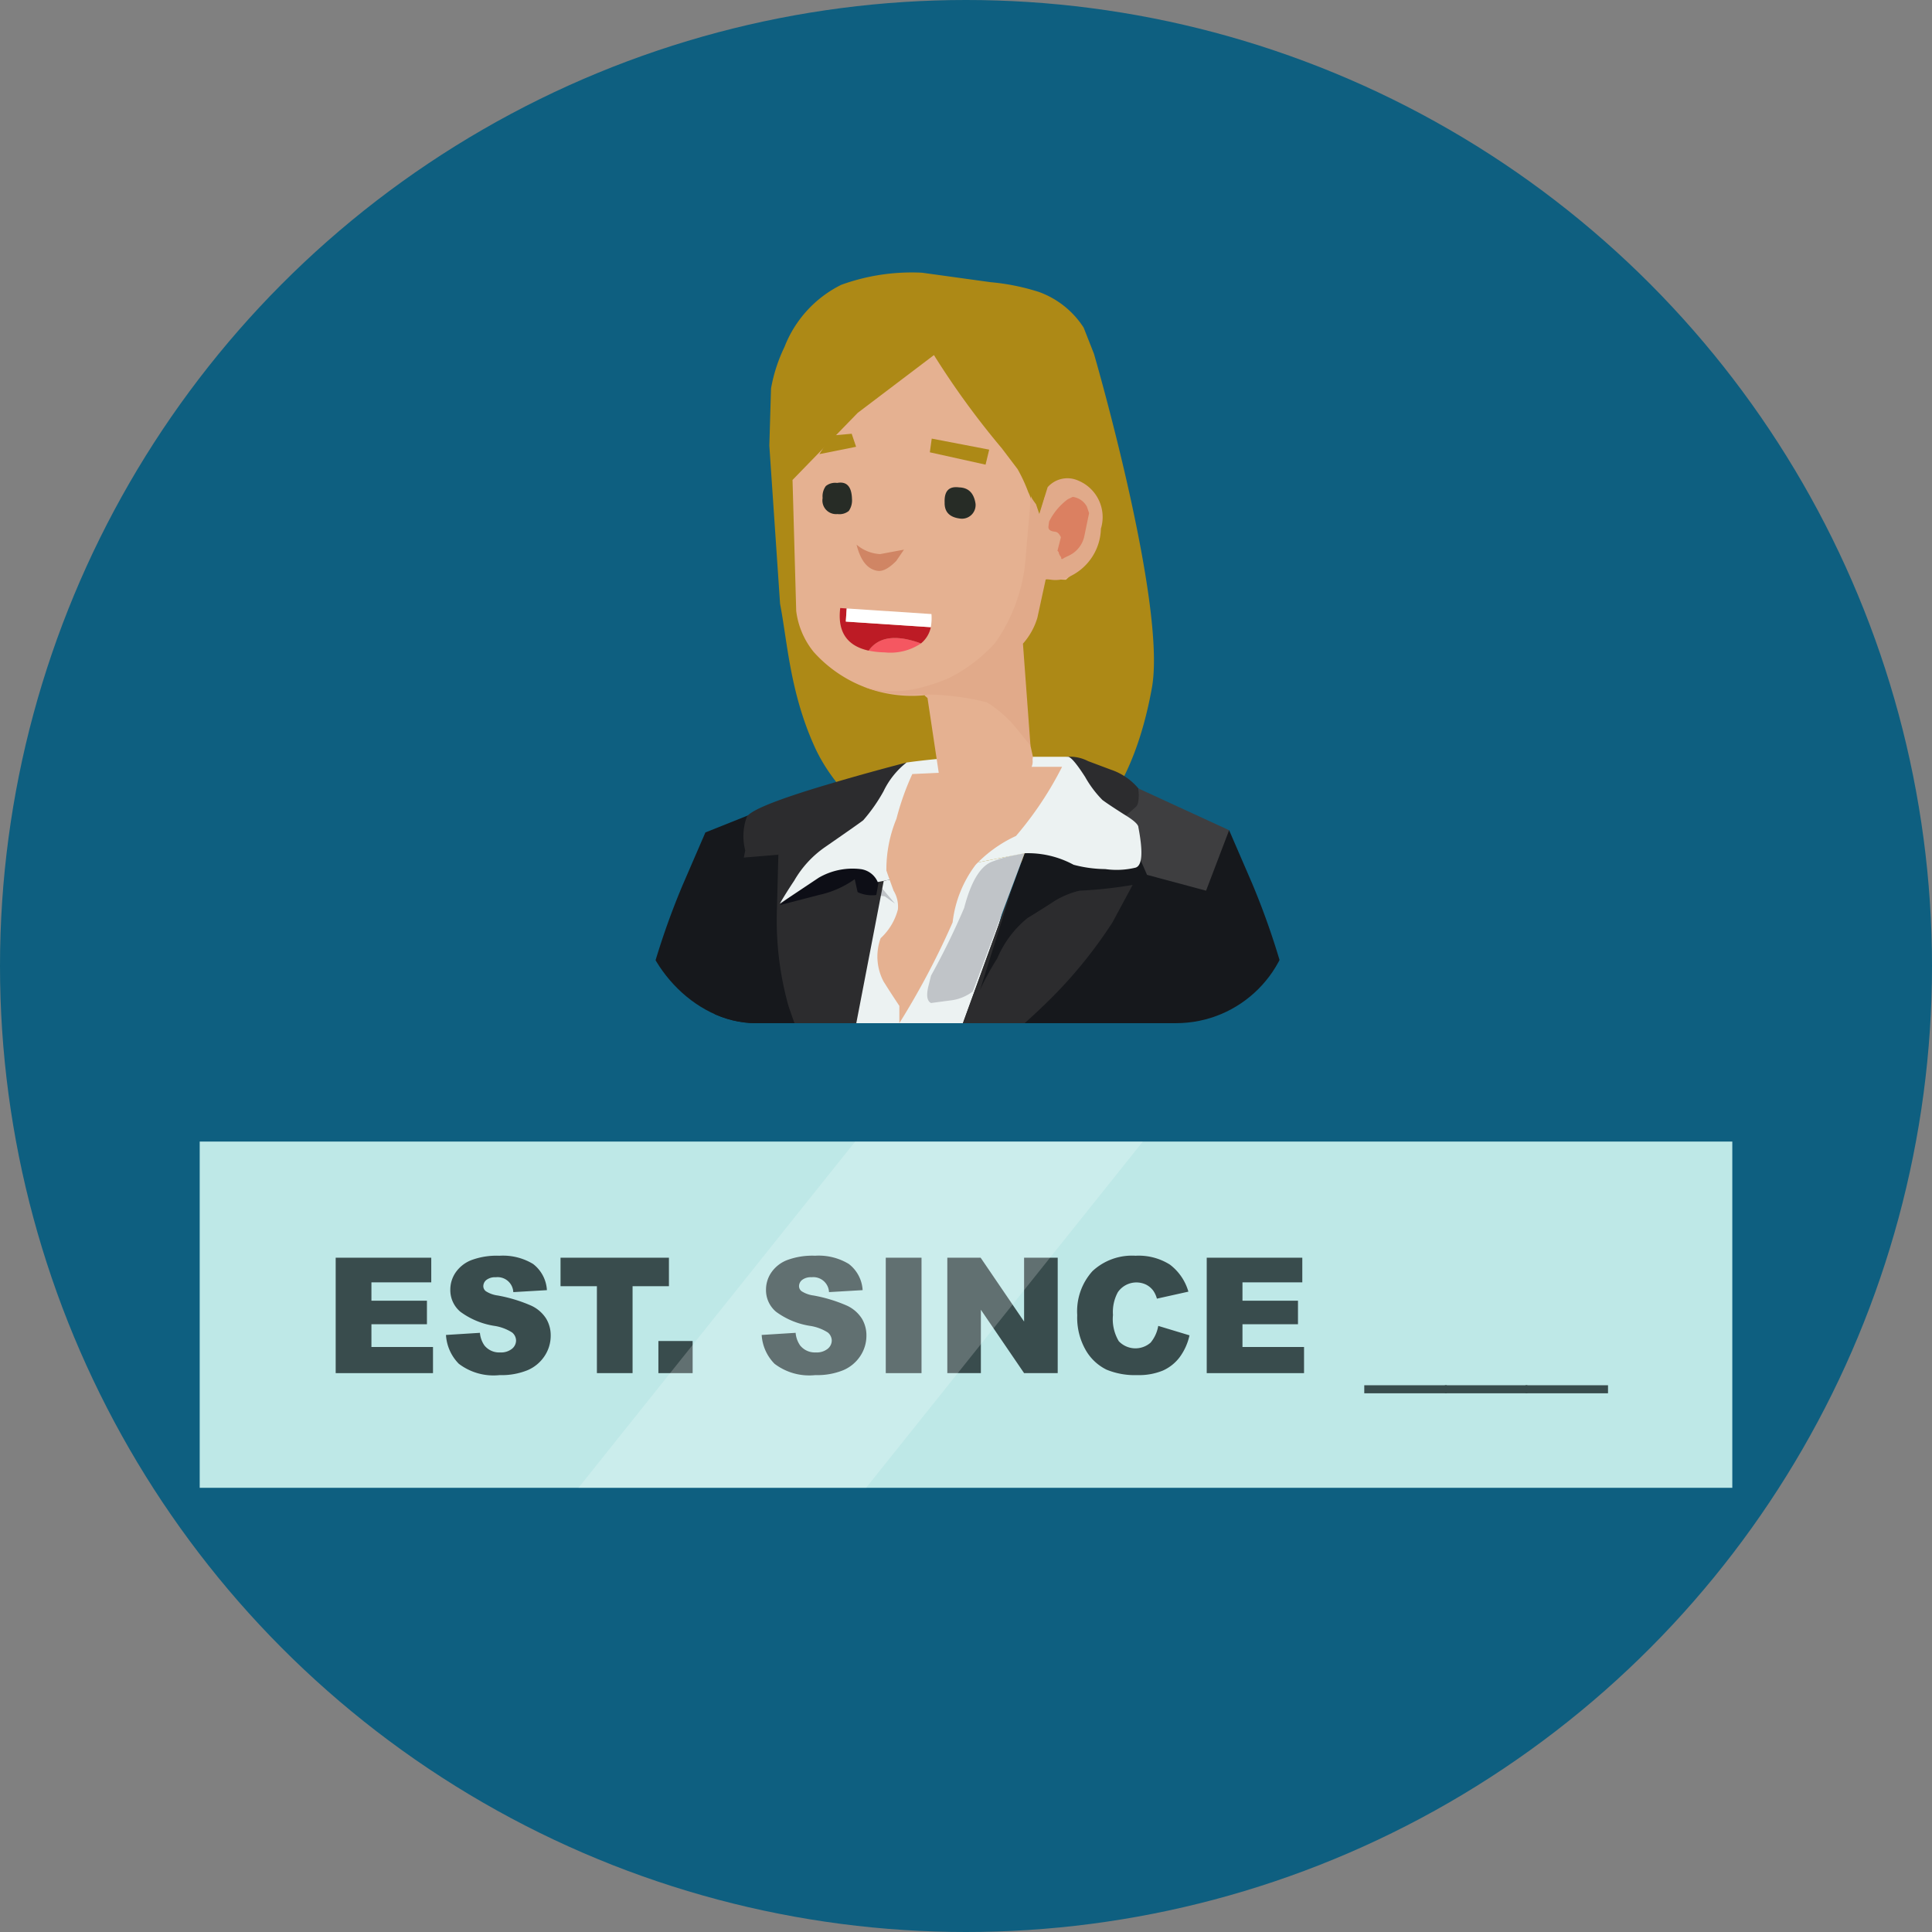 <?xml version="1.0" encoding="UTF-8"?>
<svg xmlns="http://www.w3.org/2000/svg" xmlns:xlink="http://www.w3.org/1999/xlink" width="160" height="160" viewBox="0 0 160 160">
  <rect x="0" y="0" width="160" height="160" fill="#808080" stroke="none"/>
  <defs>
    <style>.cls-1{fill:none;}.cls-2{fill:#0e5f80;}.cls-3{clip-path:url(#clip-path);}.cls-4{fill:#ad8916;}.cls-5{fill:#f6ad90;}.cls-22,.cls-6{fill:#fff;}.cls-7{fill:#16181c;}.cls-8{fill:#ecf2f2;}.cls-9{fill:#c0c4c8;}.cls-10{fill:#2c2c2e;}.cls-11{fill:#3e3e40;}.cls-12{fill:#0d0e16;}.cls-13{fill:#e5b191;}.cls-14{fill:#e1aa8a;}.cls-15{fill:#db8061;}.cls-16{fill:#d08564;}.cls-17{fill:#272c26;}.cls-18{fill:#f55761;}.cls-19{fill:#bd1b25;}.cls-20{fill:#bee8e7;}.cls-21{fill:#394c4d;}.cls-22{opacity:0.2;}</style>
    <clipPath id="clip-path">
      <rect class="cls-1" x="52.963" y="15.671" width="54.075" height="69.064" rx="9.653"></rect>
    </clipPath>
  </defs>
  <g id="Layer_1" data-name="Layer 1">
    <circle class="cls-2" cx="80" cy="80" r="80"></circle>
    <g class="cls-3">
      <g id="Symbol_1_Newcz_0_Layer2_3_MEMBER_9_MEMBER_0_MEMBER_0_MEMBER_0_FILL-2" data-name="Symbol 1 Newcz 0 Layer2 3 MEMBER 9 MEMBER 0 MEMBER 0 MEMBER 0 FILL-2">
        <path class="cls-4" d="M69.664,23.589a17.104,17.104,0,0,1,6.695-1.004l5.677.784a18.488,18.488,0,0,1,4.002.809,7.397,7.397,0,0,1,3.706,2.954L90.6,29.308s6.043,20.753,4.795,27.658C91.317,79.532,71.957,71.75,67.467,61.853c-2.058-4.537-2.262-8.754-2.864-11.837l-.89-13.107.14-4.737a13.185,13.185,0,0,1,1.117-3.445A9.635,9.635,0,0,1,69.664,23.589Z"></path>
      </g>
      <ellipse class="cls-5" cx="106.73" cy="132.381" rx="3.5" ry="3.021"></ellipse>
      <ellipse class="cls-5" cx="53.457" cy="132.676" rx="3.5" ry="3.021"></ellipse>
      <g id="Symbol_1_Newczashhaww_0_Layer2_4_MEMBER_0_MEMBER_0_FILL-2" data-name="Symbol 1 Newczashhaww 0 Layer2 4 MEMBER 0 MEMBER 0 FILL-2">
        <path class="cls-6" d="M56.508,130.834l-6.44.238-.239-3.458,6.559-.358Z"></path>
      </g>
      <g id="Symbol_1_Newczashhaww_0_Layer2_4_MEMBER_0_MEMBER_1_FILL-2" data-name="Symbol 1 Newczashhaww 0 Layer2 4 MEMBER 0 MEMBER 1 FILL-2">
        <path class="cls-7" d="M75.352,70.847,82.746,91.24l.238,3.935a52.935,52.935,0,0,1-.358,8.825l-1.789,2.027-6.559.238-5.844-1.789-2.504-4.77a33.947,33.947,0,0,0-.477-6.44,30.867,30.867,0,0,0-1.312-5.366l-.835-2.266.835-1.789a13.769,13.769,0,0,0-4.413,6.917,34.069,34.069,0,0,0-1.193,5.605q-.835,5.366-1.193,11.329-.358,3.578.238,20.274H48.281q1.073-22.42,1.789-28.502.954-6.678,3.578-17.65A62.434,62.434,0,0,1,56.51,73.352l1.908-4.413,5.963-2.385,7.751,2.505Z"></path>
      </g>
      <g id="Symbol_1_Newczashhaww_0_Layer2_4_MEMBER_2_FILL-2" data-name="Symbol 1 Newczashhaww 0 Layer2 4 MEMBER 2 FILL-2">
        <path class="cls-6" d="M103.698,130.649l6.44.238.238-3.459-6.559-.358Z"></path>
      </g>
      <g id="Symbol_1_Newczashhaww_0_Layer2_4_MEMBER_3_FILL-2" data-name="Symbol 1 Newczashhaww 0 Layer2 4 MEMBER 3 FILL-2">
        <path class="cls-8" d="M81.278,83.423q.597-3.1,1.312-6.321,1.55-6.321,2.266-6.44L72.691,73.048l.119.238L65.893,97.018l15.861-.358Z"></path>
      </g>
      <g id="Symbol_1_Newczashhaww_0_Layer2_4_MEMBER_4_FILL-2" data-name="Symbol 1 Newczashhaww 0 Layer2 4 MEMBER 4 FILL-2">
        <path class="cls-9" d="M79.727,110.733l1.193-14.55a63.446,63.446,0,0,1-7.871.477,16.847,16.847,0,0,1-4.293-.477l-1.193-.596-1.908,15.146,5.486,1.55Z"></path>
      </g>
      <g id="Symbol_1_Newczashhaww_0_Layer2_4_MEMBER_5_FILL-2" data-name="Symbol 1 Newczashhaww 0 Layer2 4 MEMBER 5 FILL-2">
        <path class="cls-7" d="M84.856,70.662,77.461,91.056l-.238,3.936a52.955,52.955,0,0,0,.358,8.825l1.789,2.027,6.559.239,5.844-1.789,2.505-4.77a33.912,33.912,0,0,1,.477-6.44,30.88,30.88,0,0,1,1.312-5.367l.835-2.266,2.385,1.073a22.62,22.62,0,0,1,1.193,4.055,34.052,34.052,0,0,1,1.193,5.605q.835,5.366,1.193,11.33.358,3.578-.239,20.274h9.301q-1.073-22.421-1.789-28.502-.954-6.678-3.578-17.651a62.503,62.503,0,0,0-2.862-8.467l-1.908-4.413L97.854,69.947l-9.779-1.073Z"></path>
      </g>
      <g id="Symbol_1_Newczashhaww_0_Layer2_4_MEMBER_6_FILL-2" data-name="Symbol 1 Newczashhaww 0 Layer2 4 MEMBER 6 FILL-2">
        <path class="cls-7" d="M69.352,92.844l-4.413-22.42.119-2.743-3.339,2.743-1.073,7.99L59.93,80.561a21.167,21.167,0,0,0-.835,4.293,30.781,30.781,0,0,0,2.147,10.018l.716,5.724,1.55,3.1,4.293-.119Z"></path>
      </g>
      <g id="Symbol_1_Newczashhaww_0_Layer2_4_MEMBER_7_FILL-2" data-name="Symbol 1 Newczashhaww 0 Layer2 4 MEMBER 7 FILL-2">
        <path class="cls-7" d="M64.462,112.522l-5.247,10.851-.954,4.174a54.502,54.502,0,0,0-1.073,8.349,109.76,109.76,0,0,0,.238,12.164,88.47,88.47,0,0,0,1.431,12.761,113.67,113.67,0,0,0,3.936,12.88H86.525l2.981-4.413,2.743-45.318-7.99-2.385-6.082-10.614a52.982,52.982,0,0,1-6.559.238l-4.89-.477Z"></path>
      </g>
      <g id="Symbol_1_Newczashhaww_0_Layer2_4_MEMBER_8_FILL-2" data-name="Symbol 1 Newczashhaww 0 Layer2 4 MEMBER 8 FILL-2">
        <path class="cls-9" d="M77.104,83.065l1.789-.238a3.803,3.803,0,0,0,1.67-.716l4.293-11.45a12.763,12.763,0,0,0-2.743.716q-1.431.596-2.266,3.816a60.717,60.717,0,0,1-2.743,5.605l-.238.954Q76.627,82.827,77.104,83.065Z"></path>
      </g>
      <g id="Symbol_1_Newczashhaww_0_Layer2_4_MEMBER_9_FILL-2" data-name="Symbol 1 Newczashhaww 0 Layer2 4 MEMBER 9 FILL-2">
        <path class="cls-9" d="M74.122,74.836l-1.312-1.55-.238.835.716.119Z"></path>
      </g>
      <g id="Symbol_1_Newczashhaww_0_Layer2_4_MEMBER_10_FILL-2" data-name="Symbol 1 Newczashhaww 0 Layer2 4 MEMBER 10 FILL-2">
        <path class="cls-10" d="M85.094,76.029A8.593,8.593,0,0,0,82.59,79.368a21.392,21.392,0,0,0-1.431,2.624l2.743-8.706L77.701,90.34a67.069,67.069,0,0,0,8.825-7.155,38.044,38.044,0,0,0,5.605-6.799l1.67-3.1a36.401,36.401,0,0,1-4.412.477,7.217,7.217,0,0,0-2.027.835Q86.644,75.075,85.094,76.029Z"></path>
      </g>
      <g id="Symbol_1_Newczashhaww_0_Layer2_4_MEMBER_11_FILL-2" data-name="Symbol 1 Newczashhaww 0 Layer2 4 MEMBER 11 FILL-2">
        <path class="cls-10" d="M94.873,68.158l-.596-2.862a5.056,5.056,0,0,0-2.266-1.55L90.103,63.03a3.229,3.229,0,0,0-1.67-.358q-.477,0,.119,1.67.238.716.596,1.55l3.1,2.266Z"></path>
      </g>
      <g id="Symbol_1_Newczashhaww_0_Layer2_4_MEMBER_12_FILL-2" data-name="Symbol 1 Newczashhaww 0 Layer2 4 MEMBER 12 FILL-2">
        <path class="cls-10" d="M75.076,63.149q-3.22.835-6.44,1.789-6.44,1.909-6.799,2.743a4.647,4.647,0,0,0-.119,2.743l-.119.596,2.862-.239-.119,4.532a26.314,26.314,0,0,0,.954,7.99,68.501,68.501,0,0,0,4.055,9.541Z"></path>
      </g>
      <g id="Symbol_1_Newczashhaww_0_Layer2_4_MEMBER_13_FILL-2" data-name="Symbol 1 Newczashhaww 0 Layer2 4 MEMBER 13 FILL-2">
        <path class="cls-11" d="M85.452,104.532a16.858,16.858,0,0,1-5.247-.119l-2.624-.596,1.193,15.861.596,2.147a5.671,5.671,0,0,0,2.266,3.1,5.129,5.129,0,0,0,4.055.954l5.605-.477-1.193,21.824a183.464,183.464,0,0,1-3.578,26.475l4.77-.238q2.504-7.99,3.22-11.687a134.623,134.623,0,0,0,2.147-18.843q0-2.504-.716-10.733l-1.67-7.155,1.431-.358a5.407,5.407,0,0,0,1.789-1.431,1.951,1.951,0,0,0,.596-1.431l-.238-.835-2.624-12.403a64.355,64.355,0,0,1-.835-6.559l-.119-2.504-3.1,2.981A13.383,13.383,0,0,1,85.452,104.532Z"></path>
      </g>
      <g id="Symbol_1_Newczashhaww_0_Layer2_4_MEMBER_14_FILL-2" data-name="Symbol 1 Newczashhaww 0 Layer2 4 MEMBER 14 FILL-2">
        <path class="cls-12" d="M72.572,74.121l.358-2.027-3.1-1.67-5.247,4.532,3.22-.835a8.018,8.018,0,0,0,2.982-1.312l.238,1.073A2.816,2.816,0,0,0,72.572,74.121Z"></path>
      </g>
      <g id="Symbol_1_Newczashhaww_0_Layer2_4_MEMBER_15_FILL-2" data-name="Symbol 1 Newczashhaww 0 Layer2 4 MEMBER 15 FILL-2">
        <path class="cls-11" d="M94.992,72.451l4.89,1.312,1.908-5.009-7.513-3.458q.119,1.312-.238,1.55L92.965,67.8Z"></path>
      </g>
      <g id="Symbol_1_Newczashhaww_0_Layer2_4_MEMBER_16_FILL-2" data-name="Symbol 1 Newczashhaww 0 Layer2 4 MEMBER 16 FILL-2">
        <path class="cls-8" d="M73.168,65.534A13.786,13.786,0,0,1,71.499,67.92q-.119.119-3.22,2.266a8.589,8.589,0,0,0-2.504,2.743q-.716,1.073-1.193,1.908l3.22-2.147a5.582,5.582,0,0,1,3.458-.716,1.795,1.795,0,0,1,1.431,1.073l12.164-2.385a7.942,7.942,0,0,1,4.055.954,10.519,10.519,0,0,0,2.624.358,6.685,6.685,0,0,0,2.505-.119q.835-.238.238-3.34,0-.358-1.192-1.073-1.312-.835-1.789-1.193a8.911,8.911,0,0,1-1.431-1.908q-1.073-1.67-1.431-1.67H85.094a56.483,56.483,0,0,0-10.018.477A6.725,6.725,0,0,0,73.168,65.534Z"></path>
      </g>
      <g id="Symbol_1_Newczashhaww_0_Layer2_4_MEMBER_17_FILL-2" data-name="Symbol 1 Newczashhaww 0 Layer2 4 MEMBER 17 FILL-2">
        <path class="cls-13" d="M84.021,63.507l-.119-4.174H77.701l.358.358v4.293l-2.505.119A21.87,21.87,0,0,0,74.242,67.8a11.006,11.006,0,0,0-.835,4.293q.119.358.596,1.67a2.534,2.534,0,0,1,.358,1.55A4.911,4.911,0,0,1,72.93,77.698a4.441,4.441,0,0,0,.239,3.578q.596.954,1.312,2.027v1.431a65.512,65.512,0,0,0,4.412-8.349,9.723,9.723,0,0,1,1.908-4.77,10.877,10.877,0,0,1,3.34-2.385,28.777,28.777,0,0,0,3.816-5.725Z"></path>
      </g>
      <g id="Symbol_1_Newczashhaww_0_Layer2_4_MEMBER_19_FILL-2" data-name="Symbol 1 Newczashhaww 0 Layer2 4 MEMBER 19 FILL-2">
        <path class="cls-10" d="M61.958,100.596,61.6,104.89q0,.596-4.413,16.1-.477,1.431.597,1.789l4.89,2.027q1.908.596,2.027-.954l3.1-20.274-3.219-.956a6.984,6.984,0,0,1-1.789-1.193Z"></path>
      </g>
      <g id="Symbol_1_Newcz_0_Layer2_3_MEMBER_11_MEMBER_0_MEMBER_0_MEMBER_0_FILL" data-name="Symbol 1 Newcz 0 Layer2 3 MEMBER 11 MEMBER 0 MEMBER 0 MEMBER 0 FILL">
        <path class="cls-13" d="M85.542,62.676l-.033.24q.14.752-1.153,2.16a3.054,3.054,0,0,1-2.252,1.276,3.431,3.431,0,0,1-2.619-.483Q77.978,65.294,77.75,64.286l.017-.12-.954-6.358-.271-.229,7.129-3.464Z"></path>
      </g>
      <g id="Symbol_1_Newcz_0_Layer2_3_MEMBER_12_MEMBER_0_MEMBER_0_MEMBER_0_FILL" data-name="Symbol 1 Newcz 0 Layer2 3 MEMBER 12 MEMBER 0 MEMBER 0 MEMBER 0 FILL">
        <path class="cls-13" d="M77.345,29.407a67.69,67.69,0,0,0,5.62,7.718L84.27,38.847a13.054,13.054,0,0,1,.891,1.923,2.946,2.946,0,0,1,.226,2.088,3.657,3.657,0,0,0,.082,2.197q-.106-.148.3-1.244l.745-2.597a2.3,2.3,0,0,1,1.596-1.322,2.789,2.789,0,0,1,1.84.64,3.071,3.071,0,0,1,.965,2.32l.079,1.296-.427,1.227-.787,1.048-.017.126-.143.109-.018.126-1.327,1.231-1.279-.048a2.475,2.475,0,0,0-1.331.331,13.541,13.541,0,0,1-1.849,5.015l.074.396L76.543,57.58a10.92,10.92,0,0,1-9.148-3.577,6.677,6.677,0,0,1-1.457-3.415l-.304-10.84,5.395-5.554Z"></path>
      </g>
      <g id="Symbol_1_Newcz_0_Layer2_3_MEMBER_13_MEMBER_0_MEMBER_0_MEMBER_0_FILL" data-name="Symbol 1 Newcz 0 Layer2 3 MEMBER 13 MEMBER 0 MEMBER 0 MEMBER 0 FILL">
        <path class="cls-14" d="M86.762,40.347a2.181,2.181,0,0,1,2.52-.552,3.272,3.272,0,0,1,1.89,3.989,4.49,4.49,0,0,1-2.467,3.902,2.584,2.584,0,0,1-2.088.226l-.705,3.245a5.637,5.637,0,0,1-1.196,2.148l.623,8.443-1.42-1.739a10.118,10.118,0,0,0-2.188-1.845,21.309,21.309,0,0,0-6.342-.619,12.85,12.85,0,0,1-3.893-.666,8.964,8.964,0,0,0,4.215.196,15.898,15.898,0,0,0,2.823-.896,12.964,12.964,0,0,0,3.876-2.936A14,14,0,0,0,84.952,46.01l.427-4.955q-.018.126.418.7l.274.809Z"></path>
      </g>
      <g id="Symbol_1_Newcz_0_Layer2_3_MEMBER_14_MEMBER_0_MEMBER_0_MEMBER_0_FILL" data-name="Symbol 1 Newcz 0 Layer2 3 MEMBER 14 MEMBER 0 MEMBER 0 MEMBER 0 FILL">
        <path class="cls-15" d="M88.837,41.149a1.57,1.57,0,0,1,1.174.805l.183.54-.388,1.875a2.295,2.295,0,0,1-1.253,1.627l-.413.2c-.191.145-.276.133-.253-.035q-.217-.286-.201-.413l-.109-.143.283-1.117q-.201-.413-.452-.448l-.126-.018q-.505-.07-.452-.448l.052-.379a5.162,5.162,0,0,1,1.54-1.844Z"></path>
      </g>
      <g id="Symbol_1_Newcz_0_Layer2_3_MEMBER_15_MEMBER_0_MEMBER_0_MEMBER_0_FILL" data-name="Symbol 1 Newcz 0 Layer2 3 MEMBER 15 MEMBER 0 MEMBER 0 MEMBER 0 FILL">
        <path class="cls-16" d="M72.885,45.888l1.979-.369-.643.939q-.896.905-1.527.818-1.262-.174-1.757-2.171A3.265,3.265,0,0,0,72.885,45.888Z"></path>
      </g>
      <g id="Symbol_1_Newcz_0_Layer2_3_MEMBER_16_MEMBER_0_MEMBER_0_MEMBER_0_FILL" data-name="Symbol 1 Newcz 0 Layer2 3 MEMBER 16 MEMBER 0 MEMBER 0 MEMBER 0 FILL">
        <path class="cls-17" d="M79.462,42.939q-1.262-.174-1.231-1.327-.06-1.423,1.201-1.248,1.153.03,1.357,1.344a1.131,1.131,0,0,1-1.327,1.231Z"></path>
      </g>
      <g id="Symbol_1_Newcz_0_Layer2_3_MEMBER_17_MEMBER_0_MEMBER_0_MEMBER_0_FILL" data-name="Symbol 1 Newcz 0 Layer2 3 MEMBER 17 MEMBER 0 MEMBER 0 MEMBER 0 FILL">
        <path class="cls-17" d="M69.357,42.572a1.131,1.131,0,0,1-1.231-1.327,1.436,1.436,0,0,1,.266-.992,1.222,1.222,0,0,1,.935-.258q1.188-.222,1.231,1.327a1.527,1.527,0,0,1-.265.992A1.222,1.222,0,0,1,69.357,42.572Z"></path>
      </g>
      <g id="Symbol_1_Newcz_0_Layer2_3_MEMBER_18_MEMBER_0_MEMBER_0_MEMBER_0_FILL" data-name="Symbol 1 Newcz 0 Layer2 3 MEMBER 18 MEMBER 0 MEMBER 0 MEMBER 0 FILL">
        <path class="cls-4" d="M81.62,38.48l-4.615-1.022.157-1.135,4.759.914Z"></path>
      </g>
      <g id="Symbol_1_Newcz_0_Layer2_3_MEMBER_19_MEMBER_0_MEMBER_0_MEMBER_0_FILL" data-name="Symbol 1 Newcz 0 Layer2 3 MEMBER 19 MEMBER 0 MEMBER 0 MEMBER 0 FILL">
        <path class="cls-4" d="M67.857,37.609l.984-1.536,1.692-.152L70.898,37Z"></path>
      </g>
      <g id="Symbol_1_Newczashhaww_0_Layer2_3_MEMBER_20_MEMBER_0_FILL" data-name="Symbol 1   Newczashhaww 0 Layer2 3 MEMBER 20 MEMBER 0 FILL">
        <path class="cls-18" d="M73.251,54.026a7.122,7.122,0,0,1-1.313-.144q1.232-1.731,4.332-.596A4.546,4.546,0,0,1,73.251,54.026Z"></path>
        <path class="cls-19" d="M77.087,51.942a2.344,2.344,0,0,1-.817,1.345q-3.1-1.135-4.332.596-2.711-.595-2.354-3.528l.534.035-.072,1.087Z"></path>
        <path class="cls-6" d="M70.046,51.477l.072-1.087,7.021.463a4.376,4.376,0,0,1-.053,1.089Z"></path>
      </g>
    </g>
    <rect class="cls-20" x="16.539" y="94.54" width="126.923" height="28.674"></rect>
    <path class="cls-21" d="M27.8,104.158h7.915v2.041H30.76v1.52h4.597v1.949H30.76v1.884h5.099v2.165H27.8Z"></path>
    <path class="cls-21" d="M36.934,110.555l2.811-.176a2.147,2.147,0,0,0,.371,1.043,1.563,1.563,0,0,0,1.304.58,1.444,1.444,0,0,0,.976-.297.889.889,0,0,0,.342-.688.876.876,0,0,0-.326-.665,3.791,3.791,0,0,0-1.513-.555,6.427,6.427,0,0,1-2.77-1.16,2.333,2.333,0,0,1-.835-1.845A2.507,2.507,0,0,1,37.72,105.4a2.828,2.828,0,0,1,1.284-1.03,5.993,5.993,0,0,1,2.351-.375,4.811,4.811,0,0,1,2.794.682,2.94,2.94,0,0,1,1.144,2.168l-2.784.163a1.301,1.301,0,0,0-1.447-1.232,1.184,1.184,0,0,0-.775.219.668.668,0,0,0-.261.531.529.529,0,0,0,.215.41,2.399,2.399,0,0,0,.991.353,12.381,12.381,0,0,1,2.774.845,2.907,2.907,0,0,1,1.219,1.06,2.677,2.677,0,0,1,.382,1.414,3.031,3.031,0,0,1-.509,1.695,3.172,3.172,0,0,1-1.422,1.177,5.733,5.733,0,0,1-2.301.401,4.746,4.746,0,0,1-3.378-.939A3.706,3.706,0,0,1,36.934,110.555Z"></path>
    <path class="cls-21" d="M46.421,104.158h8.977v2.36H52.387v7.198H49.433v-7.198H46.421Z"></path>
    <path class="cls-21" d="M54.525,111.057h2.836v2.66H54.525Z"></path>
    <path class="cls-21" d="M63.079,110.555l2.811-.176a2.147,2.147,0,0,0,.371,1.043,1.563,1.563,0,0,0,1.304.58,1.444,1.444,0,0,0,.976-.297.889.889,0,0,0,.342-.688.876.876,0,0,0-.326-.665,3.791,3.791,0,0,0-1.513-.555,6.427,6.427,0,0,1-2.771-1.16,2.333,2.333,0,0,1-.835-1.845,2.507,2.507,0,0,1,.428-1.393,2.828,2.828,0,0,1,1.284-1.03,5.993,5.993,0,0,1,2.351-.375,4.811,4.811,0,0,1,2.794.682,2.94,2.94,0,0,1,1.144,2.168l-2.784.163a1.301,1.301,0,0,0-1.447-1.232,1.184,1.184,0,0,0-.775.219.668.668,0,0,0-.261.531.529.529,0,0,0,.215.41,2.399,2.399,0,0,0,.991.353,12.381,12.381,0,0,1,2.774.845,2.907,2.907,0,0,1,1.219,1.06,2.677,2.677,0,0,1,.382,1.414,3.03,3.03,0,0,1-.509,1.695,3.172,3.172,0,0,1-1.422,1.177,5.733,5.733,0,0,1-2.301.401,4.746,4.746,0,0,1-3.378-.939A3.706,3.706,0,0,1,63.079,110.555Z"></path>
    <path class="cls-21" d="M73.356,104.158h2.96v9.559h-2.96Z"></path>
    <path class="cls-21" d="M78.453,104.158h2.759l3.599,5.288v-5.288h2.784v9.559H84.811l-3.579-5.248v5.248H78.453Z"></path>
    <path class="cls-21" d="M95.921,109.805l2.588.782a4.761,4.761,0,0,1-.821,1.819,3.557,3.557,0,0,1-1.392,1.102,5.204,5.204,0,0,1-2.116.372,6.143,6.143,0,0,1-2.546-.453,4.041,4.041,0,0,1-1.705-1.593,5.396,5.396,0,0,1-.717-2.919,4.958,4.958,0,0,1,1.262-3.646,4.798,4.798,0,0,1,3.569-1.274,4.848,4.848,0,0,1,2.839.731,4.29,4.29,0,0,1,1.536,2.243l-2.608.58a2.205,2.205,0,0,0-.287-.639,1.69,1.69,0,0,0-.606-.521,1.865,1.865,0,0,0-2.341.625,3.428,3.428,0,0,0-.404,1.882,3.568,3.568,0,0,0,.482,2.178,1.904,1.904,0,0,0,2.637.114A2.95,2.95,0,0,0,95.921,109.805Z"></path>
    <path class="cls-21" d="M99.936,104.158h7.915v2.041h-4.955v1.52h4.597v1.949h-4.597v1.884h5.099v2.165H99.936Z"></path>
    <path class="cls-21" d="M112.983,114.721h6.833v.665h-6.833Z"></path>
    <path class="cls-21" d="M119.659,114.721h6.833v.665h-6.833Z"></path>
    <path class="cls-21" d="M126.336,114.721h6.833v.665h-6.833Z"></path>
    <polygon class="cls-22" points="71.728 123.214 94.645 94.54 70.82 94.54 47.904 123.214 71.728 123.214"></polygon>
  </g>
</svg>
